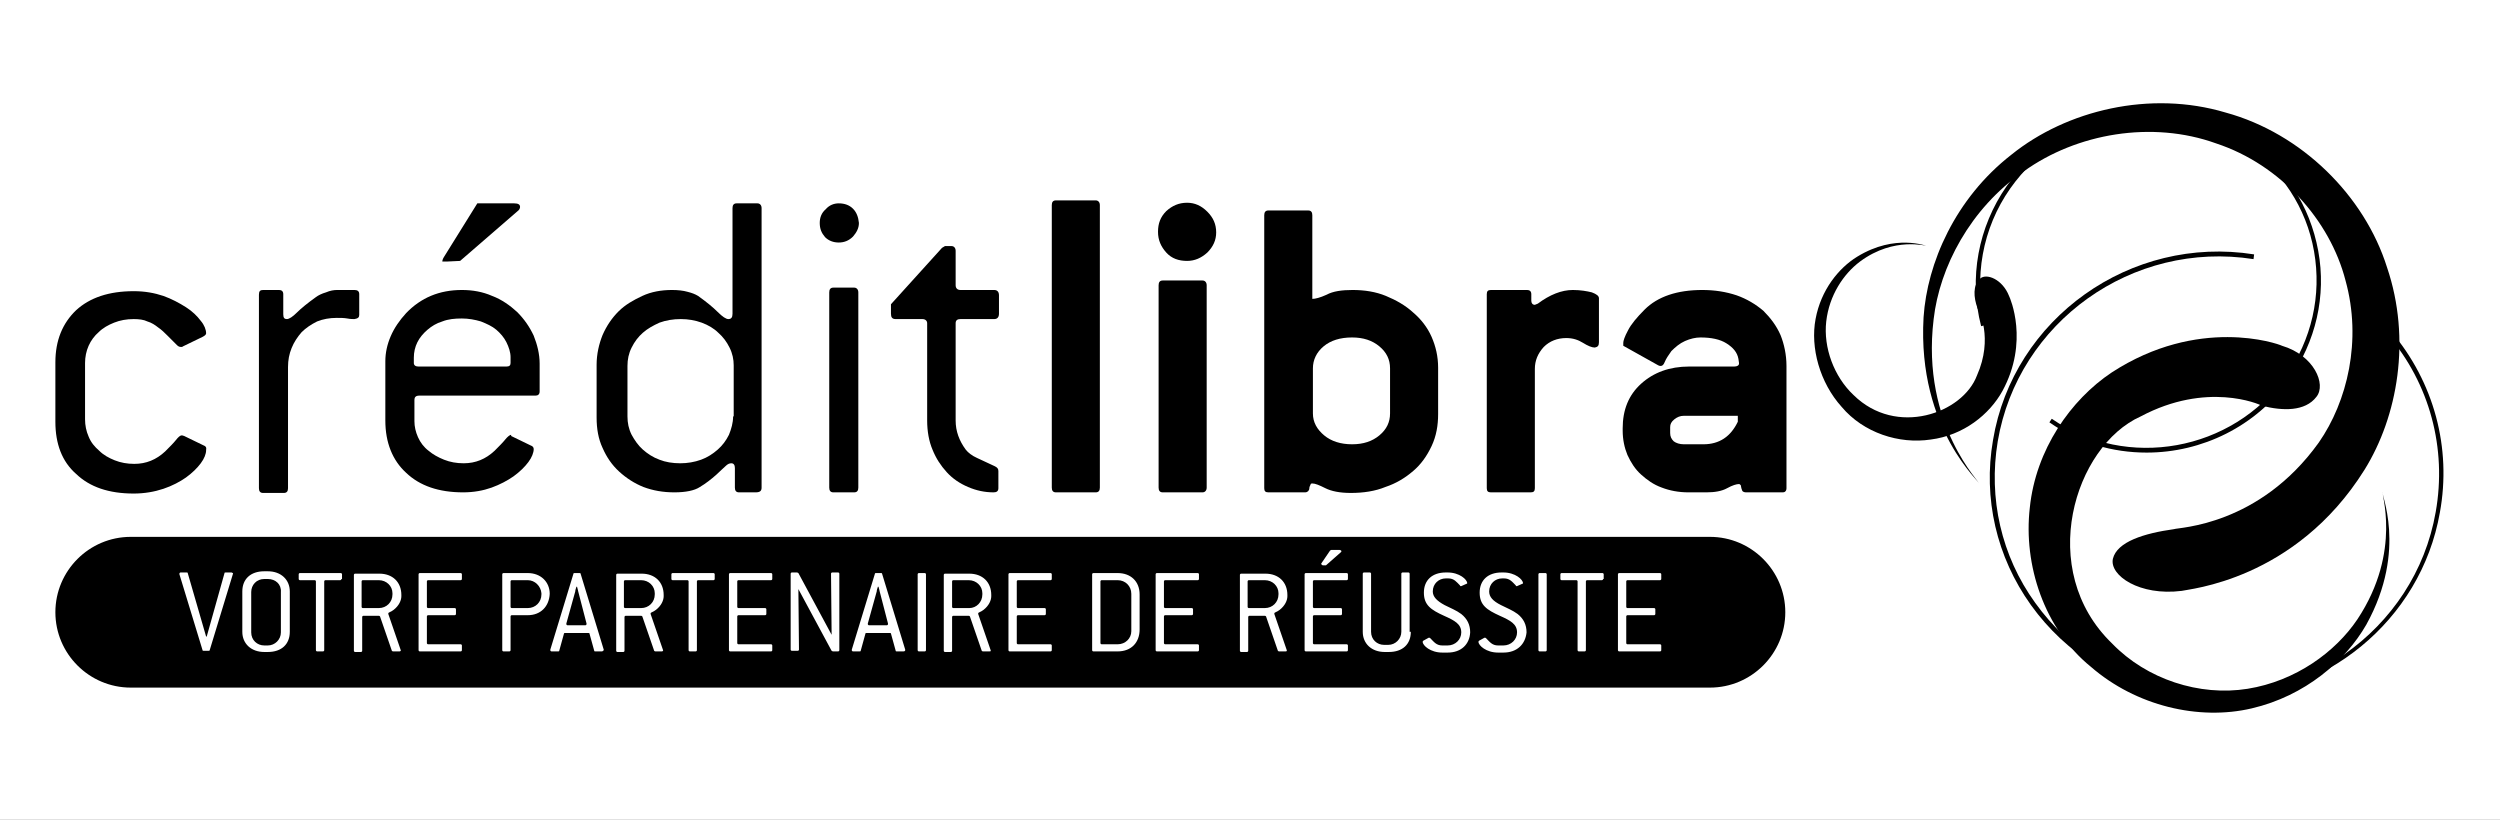 <?xml version="1.0" encoding="UTF-8"?>
<svg width="244px" height="80px" viewBox="0 0 244 80" version="1.1" xmlns="http://www.w3.org/2000/svg" xmlns:xlink="http://www.w3.org/1999/xlink">
    <rect x="0" y="0" width="244" height="80" fill="#808080" stroke="none"/>
    <title>L-CreditLibra</title>
    <defs>
        <rect id="path-1" x="0" y="0" width="244" height="80"></rect>
    </defs>
    <g id="Nos-Societes" stroke="none" stroke-width="1" fill="none" fill-rule="evenodd">
        <g id="Webdesign-NosSocietes-Desktop" transform="translate(-779, -1255)">
            <g id="L-CreditLibra" transform="translate(779, 1255)">
                <mask id="mask-2" fill="white">
                    <use xlink:href="#path-1"></use>
                </mask>
                <use id="Rectangle" fill="#FFFFFF" xlink:href="#path-1"></use>
                <g id="NVEAU_L-CREDITLIBRA_BLC_N" mask="url(#mask-2)">
                    <g transform="translate(5, 10)">
                        <g id="Group" transform="translate(0, 42.282)">
                            <path d="M104.084,4.344 L102.52,4.344 C102.462,4.344 102.404,4.402 102.404,4.46 L102.404,10.484 C102.404,10.542 102.462,10.6 102.52,10.6 L104.084,10.6 C104.837,10.6 105.416,10.02 105.416,9.325 L105.416,5.676 C105.416,4.923 104.837,4.344 104.084,4.344 Z" id="Path" fill="#000000" fill-rule="nonzero"></path>
                            <path d="M51.434,5.445 C51.434,5.387 51.376,5.213 51.318,4.981 L51.26,4.981 C51.202,5.155 51.144,5.329 51.144,5.445 L50.275,8.572 C50.275,8.572 50.275,8.63 50.275,8.63 C50.275,8.688 50.333,8.746 50.391,8.746 L52.129,8.746 C52.187,8.746 52.245,8.688 52.245,8.63 C52.245,8.63 52.245,8.572 52.245,8.572 L51.434,5.445 Z" id="Path" fill="#000000" fill-rule="nonzero"></path>
                            <path d="M80.857,5.445 C80.857,5.387 80.8,5.213 80.742,4.981 L80.684,4.981 C80.626,5.155 80.568,5.329 80.568,5.445 L79.699,8.572 C79.699,8.572 79.699,8.63 79.699,8.63 C79.699,8.688 79.757,8.746 79.815,8.746 L81.552,8.746 C81.61,8.746 81.668,8.688 81.668,8.63 C81.668,8.63 81.668,8.572 81.668,8.572 L80.857,5.445 Z" id="Path" fill="#000000" fill-rule="nonzero"></path>
                            <path d="M90.878,5.734 L90.878,5.618 C90.878,4.923 90.299,4.344 89.546,4.344 L88.04,4.344 C87.982,4.344 87.924,4.402 87.924,4.46 L87.924,6.95 C87.924,7.008 87.982,7.066 88.04,7.066 L89.603,7.066 C90.299,7.066 90.878,6.487 90.878,5.734 Z" id="Path" fill="#000000" fill-rule="nonzero"></path>
                            <path d="M58.905,5.734 L58.905,5.618 C58.905,4.923 58.326,4.344 57.573,4.344 L56.009,4.344 C55.951,4.344 55.894,4.402 55.894,4.46 L55.894,6.95 C55.894,7.008 55.951,7.066 56.009,7.066 L57.573,7.066 C58.326,7.066 58.905,6.487 58.905,5.734 Z" id="Path" fill="#000000" fill-rule="nonzero"></path>
                            <path d="M46.51,4.344 L44.947,4.344 C44.889,4.344 44.831,4.402 44.831,4.46 L44.831,6.95 C44.831,7.008 44.889,7.066 44.947,7.066 L46.51,7.066 C47.263,7.066 47.843,6.487 47.843,5.734 L47.843,5.618 C47.785,4.923 47.205,4.344 46.51,4.344 Z" id="Path" fill="#000000" fill-rule="nonzero"></path>
                            <path d="M119.78,5.734 L119.78,5.618 C119.78,4.923 119.201,4.344 118.448,4.344 L116.884,4.344 C116.826,4.344 116.768,4.402 116.768,4.46 L116.768,6.95 C116.768,7.008 116.826,7.066 116.884,7.066 L118.448,7.066 C119.201,7.066 119.78,6.487 119.78,5.734 Z" id="Path" fill="#000000" fill-rule="nonzero"></path>
                            <path d="M33.304,5.734 L33.304,5.618 C33.304,4.923 32.725,4.344 31.972,4.344 L30.408,4.344 C30.35,4.344 30.293,4.402 30.293,4.46 L30.293,6.95 C30.293,7.008 30.35,7.066 30.408,7.066 L31.972,7.066 C32.725,7.066 33.304,6.487 33.304,5.734 Z" id="Path" fill="#000000" fill-rule="nonzero"></path>
                            <path d="M161.889,0.116 L7.761,0.116 C3.707,0.116 0.405,3.417 0.405,7.472 C0.405,11.526 3.707,14.828 7.761,14.828 L161.889,14.828 C165.943,14.828 169.245,11.526 169.245,7.472 C169.245,3.417 165.943,0.116 161.889,0.116 Z M123.95,2.722 L124.819,1.448 L124.935,1.39 L125.746,1.39 C125.804,1.39 125.92,1.448 125.92,1.506 C125.92,1.564 125.92,1.564 125.862,1.622 L124.414,2.896 L124.124,2.896 C124.066,2.896 124.008,2.838 124.008,2.838 C123.95,2.78 123.95,2.78 123.95,2.722 Z M17.724,3.765 L15.465,11.179 C15.465,11.237 15.407,11.237 15.349,11.237 L14.886,11.237 C14.828,11.237 14.77,11.237 14.77,11.179 L12.511,3.765 C12.511,3.765 12.511,3.707 12.511,3.707 C12.511,3.649 12.569,3.591 12.627,3.591 L13.206,3.591 C13.264,3.591 13.322,3.591 13.322,3.649 L15.117,9.847 L15.175,9.847 L16.913,3.649 C16.913,3.591 16.971,3.591 17.029,3.591 L17.608,3.591 C17.724,3.649 17.782,3.649 17.724,3.765 C17.782,3.765 17.724,3.765 17.724,3.765 Z M23.284,9.383 C23.284,10.6 22.473,11.352 21.141,11.352 L20.794,11.352 C19.519,11.352 18.65,10.542 18.65,9.383 L18.65,5.445 C18.65,4.228 19.461,3.475 20.794,3.475 L21.141,3.475 C22.415,3.475 23.284,4.286 23.284,5.445 L23.284,9.383 Z M28.323,4.228 C28.323,4.286 28.265,4.344 28.207,4.344 L26.759,4.344 C26.701,4.344 26.644,4.402 26.644,4.46 L26.644,11.179 C26.644,11.237 26.586,11.295 26.528,11.295 L25.949,11.295 C25.891,11.295 25.833,11.237 25.833,11.179 L25.833,4.46 C25.833,4.402 25.775,4.344 25.717,4.344 L24.269,4.344 C24.211,4.344 24.153,4.286 24.153,4.228 L24.153,3.765 C24.153,3.707 24.211,3.649 24.269,3.649 L28.265,3.649 C28.323,3.649 28.381,3.707 28.381,3.765 L28.381,4.228 L28.323,4.228 Z M34,11.295 L33.362,11.295 C33.304,11.295 33.247,11.237 33.247,11.237 L32.088,7.877 C32.088,7.877 32.03,7.819 31.972,7.819 L30.466,7.819 C30.408,7.819 30.35,7.877 30.35,7.935 L30.35,11.237 C30.35,11.295 30.293,11.352 30.235,11.352 L29.655,11.352 C29.598,11.352 29.54,11.295 29.54,11.237 L29.54,3.823 C29.54,3.765 29.598,3.707 29.655,3.707 L32.03,3.707 C33.304,3.707 34.173,4.518 34.173,5.792 L34.173,5.908 C34.173,6.313 33.942,6.835 33.42,7.24 C33.131,7.472 32.899,7.472 32.899,7.588 C32.899,7.588 32.899,7.588 32.899,7.646 L34.115,11.179 C34.115,11.179 34.115,11.237 34.115,11.237 C34.115,11.237 34.057,11.295 34,11.295 Z M40.081,4.228 C40.081,4.286 40.023,4.344 39.965,4.344 L36.78,4.344 C36.722,4.344 36.664,4.402 36.664,4.46 L36.664,6.95 C36.664,7.008 36.722,7.066 36.78,7.066 L39.386,7.066 C39.444,7.066 39.502,7.124 39.502,7.182 L39.502,7.646 C39.502,7.703 39.444,7.761 39.386,7.761 L36.78,7.761 C36.722,7.761 36.664,7.819 36.664,7.877 L36.664,10.484 C36.664,10.542 36.722,10.6 36.78,10.6 L39.965,10.6 C40.023,10.6 40.081,10.657 40.081,10.715 L40.081,11.179 C40.081,11.237 40.023,11.295 39.965,11.295 L35.969,11.295 C35.911,11.295 35.853,11.237 35.853,11.179 L35.853,3.765 C35.853,3.707 35.911,3.649 35.969,3.649 L39.965,3.649 C40.023,3.649 40.081,3.707 40.081,3.765 L40.081,4.228 Z M46.51,7.761 L44.947,7.761 C44.889,7.761 44.831,7.819 44.831,7.877 L44.831,11.179 C44.831,11.237 44.773,11.295 44.715,11.295 L44.136,11.295 C44.078,11.295 44.02,11.237 44.02,11.179 L44.02,3.765 C44.02,3.707 44.078,3.649 44.136,3.649 L46.51,3.649 C47.785,3.649 48.653,4.518 48.653,5.676 C48.596,6.893 47.785,7.761 46.51,7.761 Z M53.75,11.295 L53.113,11.295 C53.055,11.295 52.998,11.295 52.998,11.237 L52.534,9.557 C52.534,9.499 52.476,9.499 52.418,9.499 L50.159,9.499 C50.101,9.499 50.044,9.499 50.044,9.557 L49.58,11.237 C49.58,11.295 49.522,11.295 49.464,11.295 L48.827,11.295 C48.769,11.295 48.711,11.237 48.711,11.179 C48.711,11.179 48.711,11.179 48.711,11.121 L50.97,3.707 C50.97,3.649 51.028,3.649 51.086,3.649 L51.55,3.649 C51.607,3.649 51.665,3.649 51.665,3.707 L53.924,11.121 C53.924,11.121 53.924,11.179 53.924,11.179 C53.866,11.237 53.808,11.295 53.75,11.295 Z M59.6,11.295 L58.963,11.295 C58.905,11.295 58.848,11.237 58.848,11.237 L57.689,7.877 C57.689,7.877 57.631,7.819 57.573,7.819 L56.067,7.819 C56.009,7.819 55.951,7.877 55.951,7.935 L55.951,11.237 C55.951,11.295 55.894,11.352 55.836,11.352 L55.256,11.352 C55.199,11.352 55.141,11.295 55.141,11.237 L55.141,3.823 C55.141,3.765 55.199,3.707 55.256,3.707 L57.631,3.707 C58.905,3.707 59.774,4.518 59.774,5.792 L59.774,5.908 C59.774,6.313 59.543,6.835 59.021,7.24 C58.732,7.472 58.5,7.472 58.5,7.588 C58.5,7.588 58.5,7.588 58.5,7.646 L59.716,11.179 C59.716,11.179 59.716,11.237 59.716,11.237 C59.716,11.237 59.658,11.295 59.6,11.295 Z M64.755,4.228 C64.755,4.286 64.698,4.344 64.64,4.344 L63.134,4.344 C63.076,4.344 63.018,4.402 63.018,4.46 L63.018,11.179 C63.018,11.237 62.96,11.295 62.902,11.295 L62.323,11.295 C62.265,11.295 62.207,11.237 62.207,11.179 L62.207,4.46 C62.207,4.402 62.149,4.344 62.091,4.344 L60.643,4.344 C60.585,4.344 60.527,4.286 60.527,4.228 L60.527,3.765 C60.527,3.707 60.585,3.649 60.643,3.649 L64.64,3.649 C64.698,3.649 64.755,3.707 64.755,3.765 L64.755,4.228 Z M70.374,4.228 C70.374,4.286 70.316,4.344 70.258,4.344 L67.072,4.344 C67.014,4.344 66.956,4.402 66.956,4.46 L66.956,6.95 C66.956,7.008 67.014,7.066 67.072,7.066 L69.679,7.066 C69.737,7.066 69.795,7.124 69.795,7.182 L69.795,7.646 C69.795,7.703 69.737,7.761 69.679,7.761 L67.072,7.761 C67.014,7.761 66.956,7.819 66.956,7.877 L66.956,10.484 C66.956,10.542 67.014,10.6 67.072,10.6 L70.258,10.6 C70.316,10.6 70.374,10.657 70.374,10.715 L70.374,11.179 C70.374,11.237 70.316,11.295 70.258,11.295 L66.261,11.295 C66.203,11.295 66.146,11.237 66.146,11.179 L66.146,3.765 C66.146,3.707 66.203,3.649 66.261,3.649 L70.258,3.649 C70.316,3.649 70.374,3.707 70.374,3.765 L70.374,4.228 Z M76.919,11.179 C76.919,11.237 76.861,11.295 76.803,11.295 L76.282,11.295 L76.166,11.237 L72.922,5.213 L72.922,5.213 L72.98,11.121 C72.98,11.179 72.922,11.237 72.864,11.237 L72.285,11.237 C72.227,11.237 72.169,11.179 72.169,11.121 L72.169,3.707 C72.169,3.649 72.227,3.591 72.285,3.591 L72.806,3.591 L72.922,3.649 L76.166,9.673 L76.166,9.673 L76.108,3.707 C76.108,3.649 76.166,3.591 76.224,3.591 L76.803,3.591 C76.861,3.591 76.919,3.649 76.919,3.707 L76.919,11.179 Z M83.174,11.295 L82.537,11.295 C82.479,11.295 82.421,11.295 82.421,11.237 L81.958,9.557 C81.958,9.499 81.9,9.499 81.842,9.499 L79.583,9.499 C79.525,9.499 79.467,9.499 79.467,9.557 L79.004,11.237 C79.004,11.295 78.946,11.295 78.888,11.295 L78.251,11.295 C78.193,11.295 78.135,11.237 78.135,11.179 C78.135,11.179 78.135,11.179 78.135,11.121 L80.394,3.707 C80.394,3.649 80.452,3.649 80.51,3.649 L80.973,3.649 C81.031,3.649 81.089,3.649 81.089,3.707 L83.348,11.121 C83.348,11.121 83.348,11.179 83.348,11.179 C83.348,11.237 83.29,11.295 83.174,11.295 Z M85.375,11.179 C85.375,11.237 85.317,11.295 85.259,11.295 L84.68,11.295 C84.622,11.295 84.564,11.237 84.564,11.179 L84.564,3.765 C84.564,3.707 84.622,3.649 84.68,3.649 L85.259,3.649 C85.317,3.649 85.375,3.707 85.375,3.765 L85.375,11.179 Z M91.573,11.295 L90.936,11.295 C90.878,11.295 90.82,11.237 90.82,11.237 L89.661,7.877 C89.661,7.877 89.603,7.819 89.546,7.819 L88.04,7.819 C87.982,7.819 87.924,7.877 87.924,7.935 L87.924,11.237 C87.924,11.295 87.866,11.352 87.808,11.352 L87.229,11.352 C87.171,11.352 87.113,11.295 87.113,11.237 L87.113,3.823 C87.113,3.765 87.171,3.707 87.229,3.707 L89.603,3.707 C90.878,3.707 91.747,4.518 91.747,5.792 L91.747,5.908 C91.747,6.313 91.515,6.835 90.994,7.24 C90.704,7.472 90.472,7.472 90.472,7.588 C90.472,7.588 90.472,7.588 90.472,7.646 L91.689,11.179 C91.689,11.179 91.689,11.237 91.689,11.237 C91.747,11.237 91.689,11.295 91.573,11.295 Z M97.654,4.228 C97.654,4.286 97.597,4.344 97.539,4.344 L94.353,4.344 C94.295,4.344 94.237,4.402 94.237,4.46 L94.237,6.95 C94.237,7.008 94.295,7.066 94.353,7.066 L96.959,7.066 C97.017,7.066 97.075,7.124 97.075,7.182 L97.075,7.646 C97.075,7.703 97.017,7.761 96.959,7.761 L94.353,7.761 C94.295,7.761 94.237,7.819 94.237,7.877 L94.237,10.484 C94.237,10.542 94.295,10.6 94.353,10.6 L97.539,10.6 C97.597,10.6 97.654,10.657 97.654,10.715 L97.654,11.179 C97.654,11.237 97.597,11.295 97.539,11.295 L93.542,11.295 C93.484,11.295 93.426,11.237 93.426,11.179 L93.426,3.765 C93.426,3.707 93.484,3.649 93.542,3.649 L97.539,3.649 C97.597,3.649 97.654,3.707 97.654,3.765 L97.654,4.228 Z M106.227,9.151 C106.227,10.426 105.416,11.295 104.084,11.295 L101.709,11.295 C101.651,11.295 101.593,11.237 101.593,11.179 L101.593,3.765 C101.593,3.707 101.651,3.649 101.709,3.649 L104.084,3.649 C105.358,3.649 106.227,4.46 106.227,5.734 L106.227,9.151 Z M112.019,4.228 C112.019,4.286 111.961,4.344 111.903,4.344 L108.717,4.344 C108.659,4.344 108.601,4.402 108.601,4.46 L108.601,6.95 C108.601,7.008 108.659,7.066 108.717,7.066 L111.324,7.066 C111.382,7.066 111.44,7.124 111.44,7.182 L111.44,7.646 C111.44,7.703 111.382,7.761 111.324,7.761 L108.717,7.761 C108.659,7.761 108.601,7.819 108.601,7.877 L108.601,10.484 C108.601,10.542 108.659,10.6 108.717,10.6 L111.903,10.6 C111.961,10.6 112.019,10.657 112.019,10.715 L112.019,11.179 C112.019,11.237 111.961,11.295 111.903,11.295 L107.906,11.295 C107.849,11.295 107.791,11.237 107.791,11.179 L107.791,3.765 C107.791,3.707 107.849,3.649 107.906,3.649 L111.903,3.649 C111.961,3.649 112.019,3.707 112.019,3.765 L112.019,4.228 Z M120.475,11.295 L119.838,11.295 C119.78,11.295 119.722,11.237 119.722,11.237 L118.564,7.877 C118.564,7.877 118.506,7.819 118.448,7.819 L116.942,7.819 C116.884,7.819 116.826,7.877 116.826,7.935 L116.826,11.237 C116.826,11.295 116.768,11.352 116.71,11.352 L116.131,11.352 C116.073,11.352 116.015,11.295 116.015,11.237 L116.015,3.823 C116.015,3.765 116.073,3.707 116.131,3.707 L118.506,3.707 C119.78,3.707 120.649,4.518 120.649,5.792 L120.649,5.908 C120.649,6.313 120.417,6.835 119.896,7.24 C119.606,7.472 119.375,7.472 119.375,7.588 C119.375,7.588 119.375,7.588 119.375,7.646 L120.591,11.179 C120.591,11.179 120.591,11.237 120.591,11.237 C120.591,11.237 120.591,11.295 120.475,11.295 Z M126.557,4.228 C126.557,4.286 126.499,4.344 126.441,4.344 L123.255,4.344 C123.198,4.344 123.14,4.402 123.14,4.46 L123.14,6.95 C123.14,7.008 123.198,7.066 123.255,7.066 L125.862,7.066 C125.92,7.066 125.978,7.124 125.978,7.182 L125.978,7.646 C125.978,7.703 125.92,7.761 125.862,7.761 L123.255,7.761 C123.198,7.761 123.14,7.819 123.14,7.877 L123.14,10.484 C123.14,10.542 123.198,10.6 123.255,10.6 L126.441,10.6 C126.499,10.6 126.557,10.657 126.557,10.715 L126.557,11.179 C126.557,11.237 126.499,11.295 126.441,11.295 L122.445,11.295 C122.387,11.295 122.329,11.237 122.329,11.179 L122.329,3.765 C122.329,3.707 122.387,3.649 122.445,3.649 L126.441,3.649 C126.499,3.649 126.557,3.707 126.557,3.765 L126.557,4.228 Z M132.697,9.383 C132.697,10.6 131.886,11.352 130.553,11.352 L130.148,11.352 C128.874,11.352 128.005,10.542 128.005,9.383 L128.005,3.707 C128.005,3.649 128.063,3.591 128.121,3.591 L128.7,3.591 C128.758,3.591 128.816,3.649 128.816,3.707 L128.816,9.383 C128.816,10.136 129.395,10.657 130.09,10.657 L130.496,10.657 C131.191,10.657 131.77,10.078 131.77,9.383 L131.77,3.707 C131.77,3.649 131.828,3.591 131.886,3.591 L132.465,3.591 C132.523,3.591 132.581,3.649 132.581,3.707 L132.581,9.383 L132.697,9.383 Z M136.288,11.41 L135.766,11.41 C134.608,11.41 133.855,10.715 133.855,10.368 C133.855,10.31 133.855,10.31 133.913,10.252 L134.434,9.962 C134.434,9.962 134.492,9.962 134.492,9.962 C134.55,9.962 134.55,9.962 134.608,10.02 C134.955,10.368 135.187,10.715 135.766,10.715 L136.288,10.715 C137.041,10.715 137.62,10.136 137.62,9.441 C137.62,8.63 136.983,8.283 135.94,7.819 C134.666,7.24 133.971,6.777 133.971,5.56 C133.971,4.344 134.782,3.591 136.114,3.591 L136.288,3.591 C137.446,3.591 138.199,4.286 138.199,4.634 C138.199,4.692 138.141,4.692 138.141,4.692 L137.62,4.923 C137.62,4.923 137.562,4.923 137.562,4.923 C137.504,4.923 137.504,4.923 137.504,4.865 C137.156,4.518 136.925,4.17 136.346,4.17 L136.114,4.17 C135.419,4.17 134.84,4.692 134.84,5.445 C134.84,5.966 135.245,6.371 135.998,6.777 C136.577,7.066 137.156,7.298 137.62,7.646 C138.199,8.109 138.489,8.688 138.489,9.441 C138.431,10.6 137.62,11.41 136.288,11.41 Z M141.732,11.41 L141.211,11.41 C140.052,11.41 139.3,10.715 139.3,10.368 C139.3,10.31 139.3,10.31 139.357,10.252 L139.879,9.962 C139.879,9.962 139.937,9.962 139.937,9.962 C139.995,9.962 139.995,9.962 140.052,10.02 C140.4,10.368 140.632,10.715 141.211,10.715 L141.732,10.715 C142.485,10.715 143.064,10.136 143.064,9.441 C143.064,8.63 142.427,8.283 141.385,7.819 C140.11,7.24 139.415,6.777 139.415,5.56 C139.415,4.344 140.226,3.591 141.558,3.591 L141.732,3.591 C142.891,3.591 143.644,4.286 143.644,4.634 C143.644,4.692 143.586,4.692 143.586,4.692 L143.064,4.923 C143.064,4.923 143.006,4.923 143.006,4.923 C142.949,4.923 142.949,4.923 142.949,4.865 C142.601,4.518 142.369,4.17 141.79,4.17 L141.616,4.17 C140.921,4.17 140.342,4.692 140.342,5.445 C140.342,5.966 140.69,6.371 141.5,6.777 C142.08,7.066 142.659,7.298 143.122,7.646 C143.701,8.109 143.991,8.688 143.991,9.441 C143.875,10.6 143.064,11.41 141.732,11.41 Z M145.96,11.179 C145.96,11.237 145.902,11.295 145.845,11.295 L145.265,11.295 C145.207,11.295 145.15,11.237 145.15,11.179 L145.15,3.765 C145.15,3.707 145.207,3.649 145.265,3.649 L145.845,3.649 C145.902,3.649 145.96,3.707 145.96,3.765 L145.96,11.179 Z M151.463,4.228 C151.463,4.286 151.405,4.344 151.347,4.344 L149.899,4.344 C149.841,4.344 149.783,4.402 149.783,4.46 L149.783,11.179 C149.783,11.237 149.725,11.295 149.667,11.295 L149.088,11.295 C149.03,11.295 148.972,11.237 148.972,11.179 L148.972,4.46 C148.972,4.402 148.914,4.344 148.856,4.344 L147.408,4.344 C147.35,4.344 147.293,4.286 147.293,4.228 L147.293,3.765 C147.293,3.707 147.35,3.649 147.408,3.649 L151.405,3.649 C151.463,3.649 151.521,3.707 151.521,3.765 L151.521,4.228 L151.463,4.228 Z M157.139,4.228 C157.139,4.286 157.081,4.344 157.023,4.344 L153.838,4.344 C153.78,4.344 153.722,4.402 153.722,4.46 L153.722,6.95 C153.722,7.008 153.78,7.066 153.838,7.066 L156.444,7.066 C156.502,7.066 156.56,7.124 156.56,7.182 L156.56,7.646 C156.56,7.703 156.502,7.761 156.444,7.761 L153.838,7.761 C153.78,7.761 153.722,7.819 153.722,7.877 L153.722,10.484 C153.722,10.542 153.78,10.6 153.838,10.6 L157.023,10.6 C157.081,10.6 157.139,10.657 157.139,10.715 L157.139,11.179 C157.139,11.237 157.081,11.295 157.023,11.295 L153.027,11.295 C152.969,11.295 152.911,11.237 152.911,11.179 L152.911,3.765 C152.911,3.707 152.969,3.649 153.027,3.649 L157.023,3.649 C157.081,3.649 157.139,3.707 157.139,3.765 L157.139,4.228 Z" id="Shape" fill="#000000" fill-rule="nonzero"></path>
                            <path d="M21.141,4.228 L20.794,4.228 C20.041,4.228 19.519,4.807 19.519,5.502 L19.519,9.441 C19.519,10.194 20.099,10.715 20.794,10.715 L21.141,10.715 C21.836,10.715 22.415,10.136 22.415,9.441 L22.415,5.502 C22.473,4.75 21.894,4.228 21.141,4.228 Z" id="Path" fill="#000000" fill-rule="nonzero"></path>
                        </g>
                        <g id="Arabesques" transform="translate(172.025, 0)">
                            <path d="M39.154,58.21 C37.938,58.21 36.722,58.095 35.505,57.921 C29.655,56.936 24.616,53.808 21.199,49.059 C17.84,44.367 16.507,38.633 17.492,32.957 C19.461,21.083 30.93,12.916 42.977,14.828 L42.919,15.291 C31.103,13.438 19.925,21.431 17.955,33.073 C17.029,38.633 18.303,44.251 21.604,48.827 C24.964,53.519 29.945,56.589 35.621,57.515 C47.379,59.485 58.674,51.607 60.701,39.965 C61.801,33.768 60.122,27.454 56.009,22.647 L56.357,22.357 C60.527,27.281 62.265,33.71 61.106,40.023 C59.253,50.623 49.754,58.21 39.154,58.21 Z" id="Path" fill="#000000" fill-rule="nonzero"></path>
                            <path d="M16.102,37.185 C16.507,37.301 10.426,31.625 11.7,21.141 C12.279,16.102 15.233,10.368 20.504,6.719 C25.659,3.012 33.015,1.738 39.27,3.997 C45.584,6.082 50.391,11.526 51.897,17.376 C53.519,23.226 52.071,29.192 49.291,33.189 C43.441,41.355 35.563,41.471 35.158,41.645 C32.262,42.05 29.598,42.861 29.192,44.541 C28.845,46.163 31.799,48.19 35.911,47.669 C36.49,47.495 46.974,46.684 53.75,35.853 C56.994,30.64 58.326,23.11 55.951,16.102 C53.75,9.094 47.611,3.012 40.197,0.985 C32.841,-1.216 24.674,0.753 19.288,5.097 C13.785,9.383 11.063,15.697 10.715,20.967 C10.078,32.03 16.507,37.243 16.102,37.185" id="Path" fill="#000000" fill-rule="nonzero"></path>
                            <path d="M32.494,34.173 C29.192,34.173 25.891,33.247 22.995,31.219 L23.226,30.872 C30.582,35.911 40.834,34.057 46.047,26.759 C48.596,23.168 49.58,18.824 48.827,14.538 C48.074,10.252 45.642,6.603 42.05,4.112 C34.637,-0.927 24.385,0.985 19.172,8.399 C16.45,12.279 15.581,17.145 16.739,21.72 L16.334,21.836 C15.117,17.145 16.044,12.163 18.824,8.167 C24.153,0.521 34.637,-1.448 42.282,3.765 C45.989,6.313 48.422,10.078 49.233,14.48 C50.044,18.882 49.001,23.342 46.395,27.049 C43.151,31.625 37.88,34.173 32.494,34.173 Z" id="Path" fill="#000000" fill-rule="nonzero"></path>
                            <path d="M55.546,38.054 C55.256,37.88 57.515,43.73 53.055,50.449 C50.912,53.635 47.032,56.473 42.34,57.226 C37.649,57.979 32.494,56.299 29.134,52.824 C21.662,45.642 25.427,33.536 31.914,30.64 C38.344,27.223 43.441,29.424 43.73,29.598 C45.757,30.119 47.958,30.177 49.059,28.729 C50.044,27.512 48.827,24.674 45.7,23.748 C45.236,23.516 37.533,20.851 29.076,26.354 C25.08,29.018 21.662,33.884 21.083,39.56 C20.446,45.12 22.473,51.376 27.049,55.083 C31.451,58.905 37.591,60.353 42.746,59.137 C47.958,57.921 51.897,54.503 53.924,50.97 C58.037,43.556 55.199,37.938 55.546,38.054" id="Path" fill="#000000" fill-rule="nonzero"></path>
                            <path d="M10.947,13.959 C11.063,14.075 7.877,13.032 4.518,15.523 C2.896,16.739 1.506,18.824 1.216,21.373 C0.927,23.921 1.969,26.759 3.881,28.555 C8.051,32.667 14.538,30.35 15.928,26.644 C17.55,22.995 16.102,20.272 15.986,20.099 C15.581,18.998 15.523,17.84 16.218,17.202 C16.855,16.623 18.419,17.26 19.056,18.882 C19.172,19.114 21.025,23.342 18.419,28.15 C17.145,30.466 14.596,32.494 11.41,32.899 C8.341,33.362 4.865,32.262 2.722,29.713 C0.579,27.339 -0.348,23.921 0.174,21.141 C0.695,18.303 2.433,16.16 4.228,15.059 C7.993,12.743 11.063,14.075 10.947,13.959" id="Path" fill="#000000" fill-rule="nonzero"></path>
                        </g>
                        <g id="Libra" transform="translate(97.307, 9.267)">
                            <path d="M5.039,28.323 L5.039,0.753 C5.039,0.463 4.865,0.29 4.634,0.29 L0.753,0.29 C0.463,0.29 0.348,0.463 0.348,0.753 L0.348,28.323 C0.348,28.613 0.463,28.787 0.753,28.787 L4.634,28.787 C4.923,28.787 5.039,28.613 5.039,28.323" id="Path" fill="#000000" fill-rule="nonzero"></path>
                            <path d="M15.465,28.323 L15.465,8.572 C15.465,8.283 15.291,8.109 15.059,8.109 L11.179,8.109 C10.889,8.109 10.773,8.283 10.773,8.572 L10.773,28.323 C10.773,28.613 10.889,28.787 11.179,28.787 L15.059,28.787 C15.291,28.787 15.465,28.613 15.465,28.323 M15.523,1.39 C14.944,0.811 14.306,0.521 13.553,0.521 C12.743,0.521 12.105,0.811 11.526,1.332 C10.947,1.911 10.715,2.549 10.715,3.359 C10.715,4.17 11.005,4.807 11.526,5.387 C12.048,5.966 12.743,6.198 13.553,6.198 C14.306,6.198 14.944,5.908 15.523,5.387 C16.102,4.807 16.392,4.17 16.392,3.417 C16.392,2.606 16.102,1.969 15.523,1.39" id="Shape" fill="#000000" fill-rule="nonzero"></path>
                            <path d="M33.362,21.083 C33.362,21.952 33.015,22.647 32.32,23.226 C31.625,23.805 30.756,24.095 29.655,24.095 C28.555,24.095 27.628,23.805 26.933,23.226 C26.238,22.647 25.833,21.952 25.833,21.083 L25.833,16.681 C25.833,15.87 26.18,15.117 26.875,14.538 C27.57,13.959 28.497,13.669 29.655,13.669 C30.756,13.669 31.625,13.959 32.32,14.538 C33.015,15.117 33.362,15.812 33.362,16.681 L33.362,21.083 L33.362,21.083 Z M38.054,21.141 L38.054,16.623 C38.054,15.523 37.822,14.538 37.417,13.611 C37.011,12.685 36.374,11.874 35.621,11.237 C34.868,10.542 33.942,10.02 32.957,9.615 C31.972,9.209 30.872,9.036 29.713,9.036 C28.671,9.036 27.802,9.151 27.165,9.499 C26.528,9.789 26.064,9.904 25.775,9.904 L25.775,9.441 L25.775,1.738 C25.775,1.448 25.659,1.274 25.369,1.274 L21.489,1.274 C21.199,1.274 21.083,1.448 21.083,1.738 L21.083,28.381 C21.083,28.671 21.199,28.787 21.489,28.787 L25.08,28.787 C25.196,28.787 25.311,28.729 25.369,28.671 C25.427,28.613 25.485,28.497 25.485,28.381 C25.485,28.265 25.543,28.15 25.601,28.034 C25.601,27.918 25.717,27.918 25.775,27.918 C26.064,27.918 26.47,28.092 27.049,28.381 C27.628,28.671 28.439,28.845 29.54,28.845 C30.756,28.845 31.914,28.671 32.899,28.265 C33.942,27.918 34.81,27.397 35.621,26.701 C36.374,26.064 36.953,25.253 37.417,24.269 C37.88,23.284 38.054,22.242 38.054,21.141" id="Shape" fill="#000000" fill-rule="nonzero"></path>
                            <path d="M53.75,14.133 L53.75,9.847 C53.75,9.615 53.519,9.441 53.055,9.267 C52.592,9.151 51.955,9.036 51.202,9.036 C50.101,9.036 48.943,9.499 47.785,10.368 L47.495,10.484 C47.263,10.484 47.148,10.31 47.148,10.078 L47.148,9.441 C47.148,9.151 46.974,9.036 46.742,9.036 L43.209,9.036 C42.919,9.036 42.803,9.151 42.803,9.441 L42.803,28.381 C42.803,28.671 42.919,28.787 43.209,28.787 L47.09,28.787 C47.379,28.787 47.495,28.671 47.495,28.381 L47.495,16.739 C47.495,15.928 47.785,15.233 48.364,14.596 C48.943,14.017 49.696,13.727 50.565,13.727 C51.202,13.727 51.723,13.901 52.187,14.191 C52.65,14.48 53.055,14.654 53.345,14.654 C53.635,14.596 53.75,14.48 53.75,14.133" id="Path" fill="#000000" fill-rule="nonzero"></path>
                            <path d="M67.304,21.257 L67.304,21.72 L67.304,21.894 C66.609,23.342 65.508,24.095 63.945,24.095 L62.033,24.095 C61.628,24.095 61.28,23.979 61.049,23.805 C60.817,23.574 60.701,23.342 60.701,22.995 L60.701,22.415 C60.701,22.126 60.817,21.894 61.106,21.662 C61.396,21.431 61.686,21.315 62.033,21.315 L67.304,21.315 L67.304,21.257 Z M72.053,28.381 L72.053,16.45 C72.053,15.349 71.822,14.306 71.474,13.438 C71.069,12.511 70.49,11.758 69.795,11.063 C69.042,10.426 68.173,9.904 67.188,9.557 C66.146,9.209 65.045,9.036 63.829,9.036 C61.396,9.036 59.485,9.673 58.21,10.947 C57.457,11.7 56.878,12.395 56.589,12.974 C56.241,13.611 56.125,14.017 56.125,14.191 L56.125,14.48 L59.543,16.392 C59.658,16.45 59.716,16.45 59.774,16.45 C59.948,16.45 60.064,16.334 60.18,16.044 C60.296,15.754 60.527,15.407 60.817,15.001 C61.222,14.596 61.628,14.249 62.149,14.017 C62.67,13.785 63.192,13.669 63.655,13.669 C64.698,13.669 65.566,13.843 66.203,14.249 C66.841,14.654 67.246,15.117 67.362,15.754 L67.42,16.16 L67.42,16.218 C67.42,16.392 67.246,16.507 66.956,16.507 L62.554,16.507 C60.643,16.507 59.079,17.087 57.863,18.187 C56.647,19.288 56.067,20.736 56.067,22.531 L56.067,22.763 C56.067,23.632 56.241,24.443 56.531,25.138 C56.878,25.891 57.284,26.528 57.863,27.049 C58.442,27.57 59.079,28.034 59.89,28.323 C60.643,28.613 61.512,28.787 62.497,28.787 L64.234,28.787 C65.045,28.787 65.74,28.671 66.261,28.381 C66.783,28.092 67.188,27.976 67.42,27.976 C67.478,27.976 67.536,28.034 67.594,28.092 L67.651,28.381 C67.709,28.497 67.709,28.613 67.767,28.671 C67.825,28.729 67.941,28.787 68.115,28.787 L71.706,28.787 C71.88,28.787 72.053,28.671 72.053,28.381" id="Shape" fill="#000000" fill-rule="nonzero"></path>
                        </g>
                        <g id="Crédit" transform="translate(0, 9.847)">
                            <path d="M14.886,23.632 L12.974,22.705 C12.916,22.705 12.858,22.647 12.743,22.647 C12.569,22.647 12.395,22.821 12.163,23.11 C11.932,23.4 11.584,23.748 11.121,24.211 C10.252,25.022 9.267,25.427 8.109,25.427 C7.414,25.427 6.777,25.311 6.198,25.08 C5.618,24.848 5.097,24.558 4.692,24.153 C4.228,23.748 3.881,23.342 3.649,22.763 C3.417,22.242 3.301,21.662 3.301,21.083 L3.301,15.581 C3.301,15.001 3.417,14.422 3.649,13.901 C3.881,13.38 4.228,12.916 4.634,12.569 C5.039,12.163 5.56,11.874 6.14,11.642 C6.719,11.41 7.356,11.295 8.051,11.295 C8.572,11.295 9.036,11.352 9.383,11.526 C9.789,11.642 10.136,11.874 10.426,12.105 C10.773,12.337 11.063,12.627 11.352,12.916 C11.642,13.206 11.99,13.553 12.279,13.843 C12.395,13.959 12.511,14.017 12.685,14.017 C12.743,14.017 12.8,14.017 12.858,13.959 L14.77,13.032 C15.001,12.916 15.117,12.8 15.117,12.685 C15.117,12.337 14.944,11.874 14.596,11.468 C14.249,11.005 13.785,10.542 13.148,10.136 C12.511,9.731 11.758,9.325 10.947,9.036 C10.078,8.746 9.151,8.572 8.051,8.572 C5.618,8.572 3.765,9.209 2.433,10.426 C1.1,11.7 0.405,13.38 0.405,15.523 L0.405,21.315 C0.405,23.458 1.043,25.196 2.433,26.412 C3.765,27.686 5.618,28.323 8.051,28.323 C9.094,28.323 10.078,28.15 10.947,27.86 C11.816,27.57 12.569,27.165 13.148,26.759 C13.785,26.296 14.249,25.833 14.596,25.369 C14.944,24.906 15.117,24.443 15.117,24.095 C15.175,23.805 15.059,23.69 14.886,23.632" id="Path" fill="#000000" fill-rule="nonzero"></path>
                            <path d="M30.061,10.889 L30.061,8.862 C30.061,8.572 29.887,8.456 29.598,8.456 L27.918,8.456 C27.57,8.456 27.223,8.514 26.817,8.688 C26.412,8.804 26.064,8.978 25.833,9.151 C25.022,9.731 24.385,10.252 23.979,10.657 C23.574,11.063 23.226,11.295 22.995,11.295 C22.763,11.295 22.647,11.179 22.647,10.831 L22.647,8.862 C22.647,8.572 22.473,8.456 22.242,8.456 L20.678,8.456 C20.388,8.456 20.272,8.572 20.272,8.92 L20.272,27.802 C20.272,28.092 20.388,28.265 20.678,28.265 L22.705,28.265 C22.995,28.265 23.11,28.092 23.11,27.802 L23.11,15.986 C23.11,15.291 23.226,14.712 23.458,14.133 C23.69,13.553 24.037,13.032 24.443,12.569 C24.848,12.163 25.369,11.816 25.949,11.526 C26.528,11.295 27.165,11.179 27.86,11.179 C28.265,11.179 28.555,11.179 28.902,11.237 C29.192,11.295 29.424,11.295 29.598,11.295 C29.945,11.237 30.061,11.121 30.061,10.889" id="Path" fill="#000000" fill-rule="nonzero"></path>
                            <path d="M44.831,15.581 C44.831,15.812 44.715,15.928 44.425,15.928 L35.853,15.928 C35.563,15.928 35.39,15.812 35.39,15.581 L35.39,15.059 C35.39,14.538 35.505,14.017 35.737,13.553 C35.969,13.09 36.316,12.685 36.722,12.337 C37.127,11.99 37.591,11.7 38.17,11.526 C38.749,11.295 39.386,11.237 40.081,11.237 C40.718,11.237 41.355,11.352 41.935,11.526 C42.514,11.758 43.035,11.99 43.441,12.337 C43.846,12.685 44.194,13.09 44.425,13.553 C44.657,14.017 44.831,14.538 44.831,15.001 L44.831,15.581 Z M47.669,18.361 L47.669,15.639 C47.669,14.712 47.437,13.785 47.09,12.916 C46.684,12.048 46.163,11.295 45.468,10.6 C44.773,9.962 43.962,9.383 43.035,9.036 C42.108,8.63 41.124,8.456 40.081,8.456 C37.88,8.456 36.085,9.209 34.637,10.715 C34,11.41 33.478,12.163 33.131,12.974 C32.783,13.785 32.609,14.596 32.609,15.407 L32.609,21.199 C32.609,23.342 33.304,25.08 34.637,26.296 C35.969,27.57 37.822,28.207 40.197,28.207 C41.24,28.207 42.166,28.034 42.977,27.744 C43.788,27.454 44.541,27.049 45.12,26.644 C45.757,26.18 46.221,25.717 46.568,25.253 C46.916,24.79 47.09,24.327 47.09,23.979 C47.09,23.805 46.974,23.69 46.8,23.632 L44.889,22.705 L44.889,22.589 C44.773,22.589 44.541,22.763 44.309,23.052 C44.078,23.342 43.73,23.69 43.267,24.153 C42.398,24.964 41.413,25.369 40.255,25.369 C39.56,25.369 38.923,25.253 38.344,25.022 C37.764,24.79 37.243,24.5 36.838,24.153 C36.374,23.805 36.027,23.342 35.795,22.821 C35.563,22.3 35.448,21.778 35.448,21.257 L35.448,19.172 C35.448,18.94 35.563,18.766 35.911,18.766 L47.263,18.766 C47.495,18.766 47.669,18.65 47.669,18.361 M45.526,0.753 C45.7,0.637 45.757,0.463 45.757,0.348 C45.757,0.116 45.584,0 45.178,0 L41.993,0 L41.587,0 L38.344,5.213 C38.228,5.387 38.17,5.56 38.17,5.676 L38.691,5.676 L39.907,5.618 L45.526,0.753 Z" id="Shape" fill="#000000" fill-rule="nonzero"></path>
                            <path d="M66.551,20.794 C66.551,21.431 66.377,22.01 66.146,22.589 C65.856,23.168 65.508,23.632 65.045,24.037 C64.582,24.443 64.06,24.79 63.423,25.022 C62.786,25.253 62.091,25.369 61.396,25.369 C60.643,25.369 59.948,25.253 59.369,25.022 C58.732,24.79 58.21,24.443 57.747,24.037 C57.284,23.632 56.936,23.11 56.647,22.589 C56.357,22.01 56.241,21.431 56.241,20.794 L56.241,15.87 C56.241,15.233 56.357,14.654 56.647,14.075 C56.936,13.496 57.284,13.032 57.747,12.627 C58.21,12.221 58.732,11.932 59.369,11.642 C60.006,11.41 60.701,11.295 61.454,11.295 C62.149,11.295 62.844,11.41 63.481,11.642 C64.118,11.874 64.698,12.221 65.103,12.627 C65.566,13.032 65.914,13.496 66.203,14.075 C66.493,14.654 66.609,15.233 66.609,15.812 L66.609,20.794 L66.551,20.794 Z M69.331,27.744 L69.331,0.463 C69.331,0.174 69.157,-3.29241584e-14 68.926,-3.29241584e-14 L66.899,-3.29241584e-14 C66.609,-3.29241584e-14 66.493,0.174 66.493,0.463 L66.493,10.773 C66.493,11.121 66.377,11.295 66.088,11.295 C65.856,11.295 65.508,11.063 65.045,10.6 C64.582,10.136 63.945,9.615 63.134,9.036 C62.844,8.862 62.554,8.746 62.091,8.63 C61.686,8.514 61.164,8.456 60.585,8.456 C59.543,8.456 58.558,8.63 57.689,9.036 C56.82,9.441 56.009,9.904 55.372,10.542 C54.735,11.179 54.214,11.932 53.808,12.858 C53.461,13.727 53.229,14.712 53.229,15.754 L53.229,20.909 C53.229,22.01 53.403,22.995 53.808,23.863 C54.214,24.79 54.735,25.543 55.43,26.18 C56.125,26.817 56.936,27.339 57.805,27.686 C58.732,28.034 59.716,28.207 60.817,28.207 C61.917,28.207 62.786,28.034 63.307,27.686 C63.887,27.339 64.408,26.933 64.929,26.47 C65.277,26.122 65.566,25.891 65.798,25.659 C66.03,25.427 66.203,25.369 66.377,25.369 C66.609,25.369 66.725,25.543 66.725,25.833 L66.725,27.744 C66.725,28.034 66.841,28.207 67.13,28.207 L68.752,28.207 C69.215,28.207 69.331,28.034 69.331,27.744" id="Shape" fill="#000000" fill-rule="nonzero"></path>
                            <path d="M78.772,27.744 L78.772,8.688 C78.772,8.399 78.599,8.225 78.367,8.225 L76.34,8.225 C76.05,8.225 75.934,8.399 75.934,8.688 L75.934,27.744 C75.934,28.034 76.05,28.207 76.34,28.207 L78.367,28.207 C78.656,28.207 78.772,28.034 78.772,27.744 M78.251,0.521 C77.903,0.174 77.44,0 76.861,0 C76.398,0 75.934,0.174 75.587,0.579 C75.181,0.927 75.007,1.39 75.007,1.911 C75.007,2.491 75.181,2.896 75.529,3.301 C75.876,3.649 76.34,3.823 76.861,3.823 C77.382,3.823 77.846,3.649 78.251,3.244 C78.599,2.838 78.83,2.433 78.83,1.911 C78.772,1.332 78.599,0.869 78.251,0.521" id="Shape" fill="#000000" fill-rule="nonzero"></path>
                            <path d="M92.442,27.802 L92.442,26.122 C92.442,25.891 92.326,25.775 92.094,25.659 L90.356,24.848 C89.835,24.616 89.488,24.327 89.256,24.037 C88.619,23.168 88.271,22.242 88.271,21.199 L88.271,11.7 C88.271,11.41 88.445,11.295 88.735,11.295 L92.036,11.295 C92.326,11.295 92.5,11.121 92.5,10.773 L92.5,8.978 C92.5,8.63 92.326,8.456 92.036,8.456 L88.735,8.456 C88.445,8.456 88.271,8.283 88.271,7.993 L88.271,4.634 C88.271,4.344 88.098,4.17 87.866,4.17 L87.229,4.17 L86.939,4.344 L81.958,9.847 L81.958,10.773 C81.958,11.121 82.074,11.295 82.421,11.295 L85.028,11.295 C85.317,11.295 85.491,11.468 85.491,11.7 L85.491,21.199 C85.491,22.242 85.665,23.226 86.012,24.037 C86.36,24.906 86.823,25.601 87.402,26.238 C87.982,26.875 88.677,27.339 89.488,27.686 C90.299,28.034 91.109,28.207 91.978,28.207 C92.268,28.207 92.442,28.092 92.442,27.802" id="Path" fill="#000000" fill-rule="nonzero"></path>
                        </g>
                    </g>
                </g>
            </g>
        </g>
    </g>
</svg>